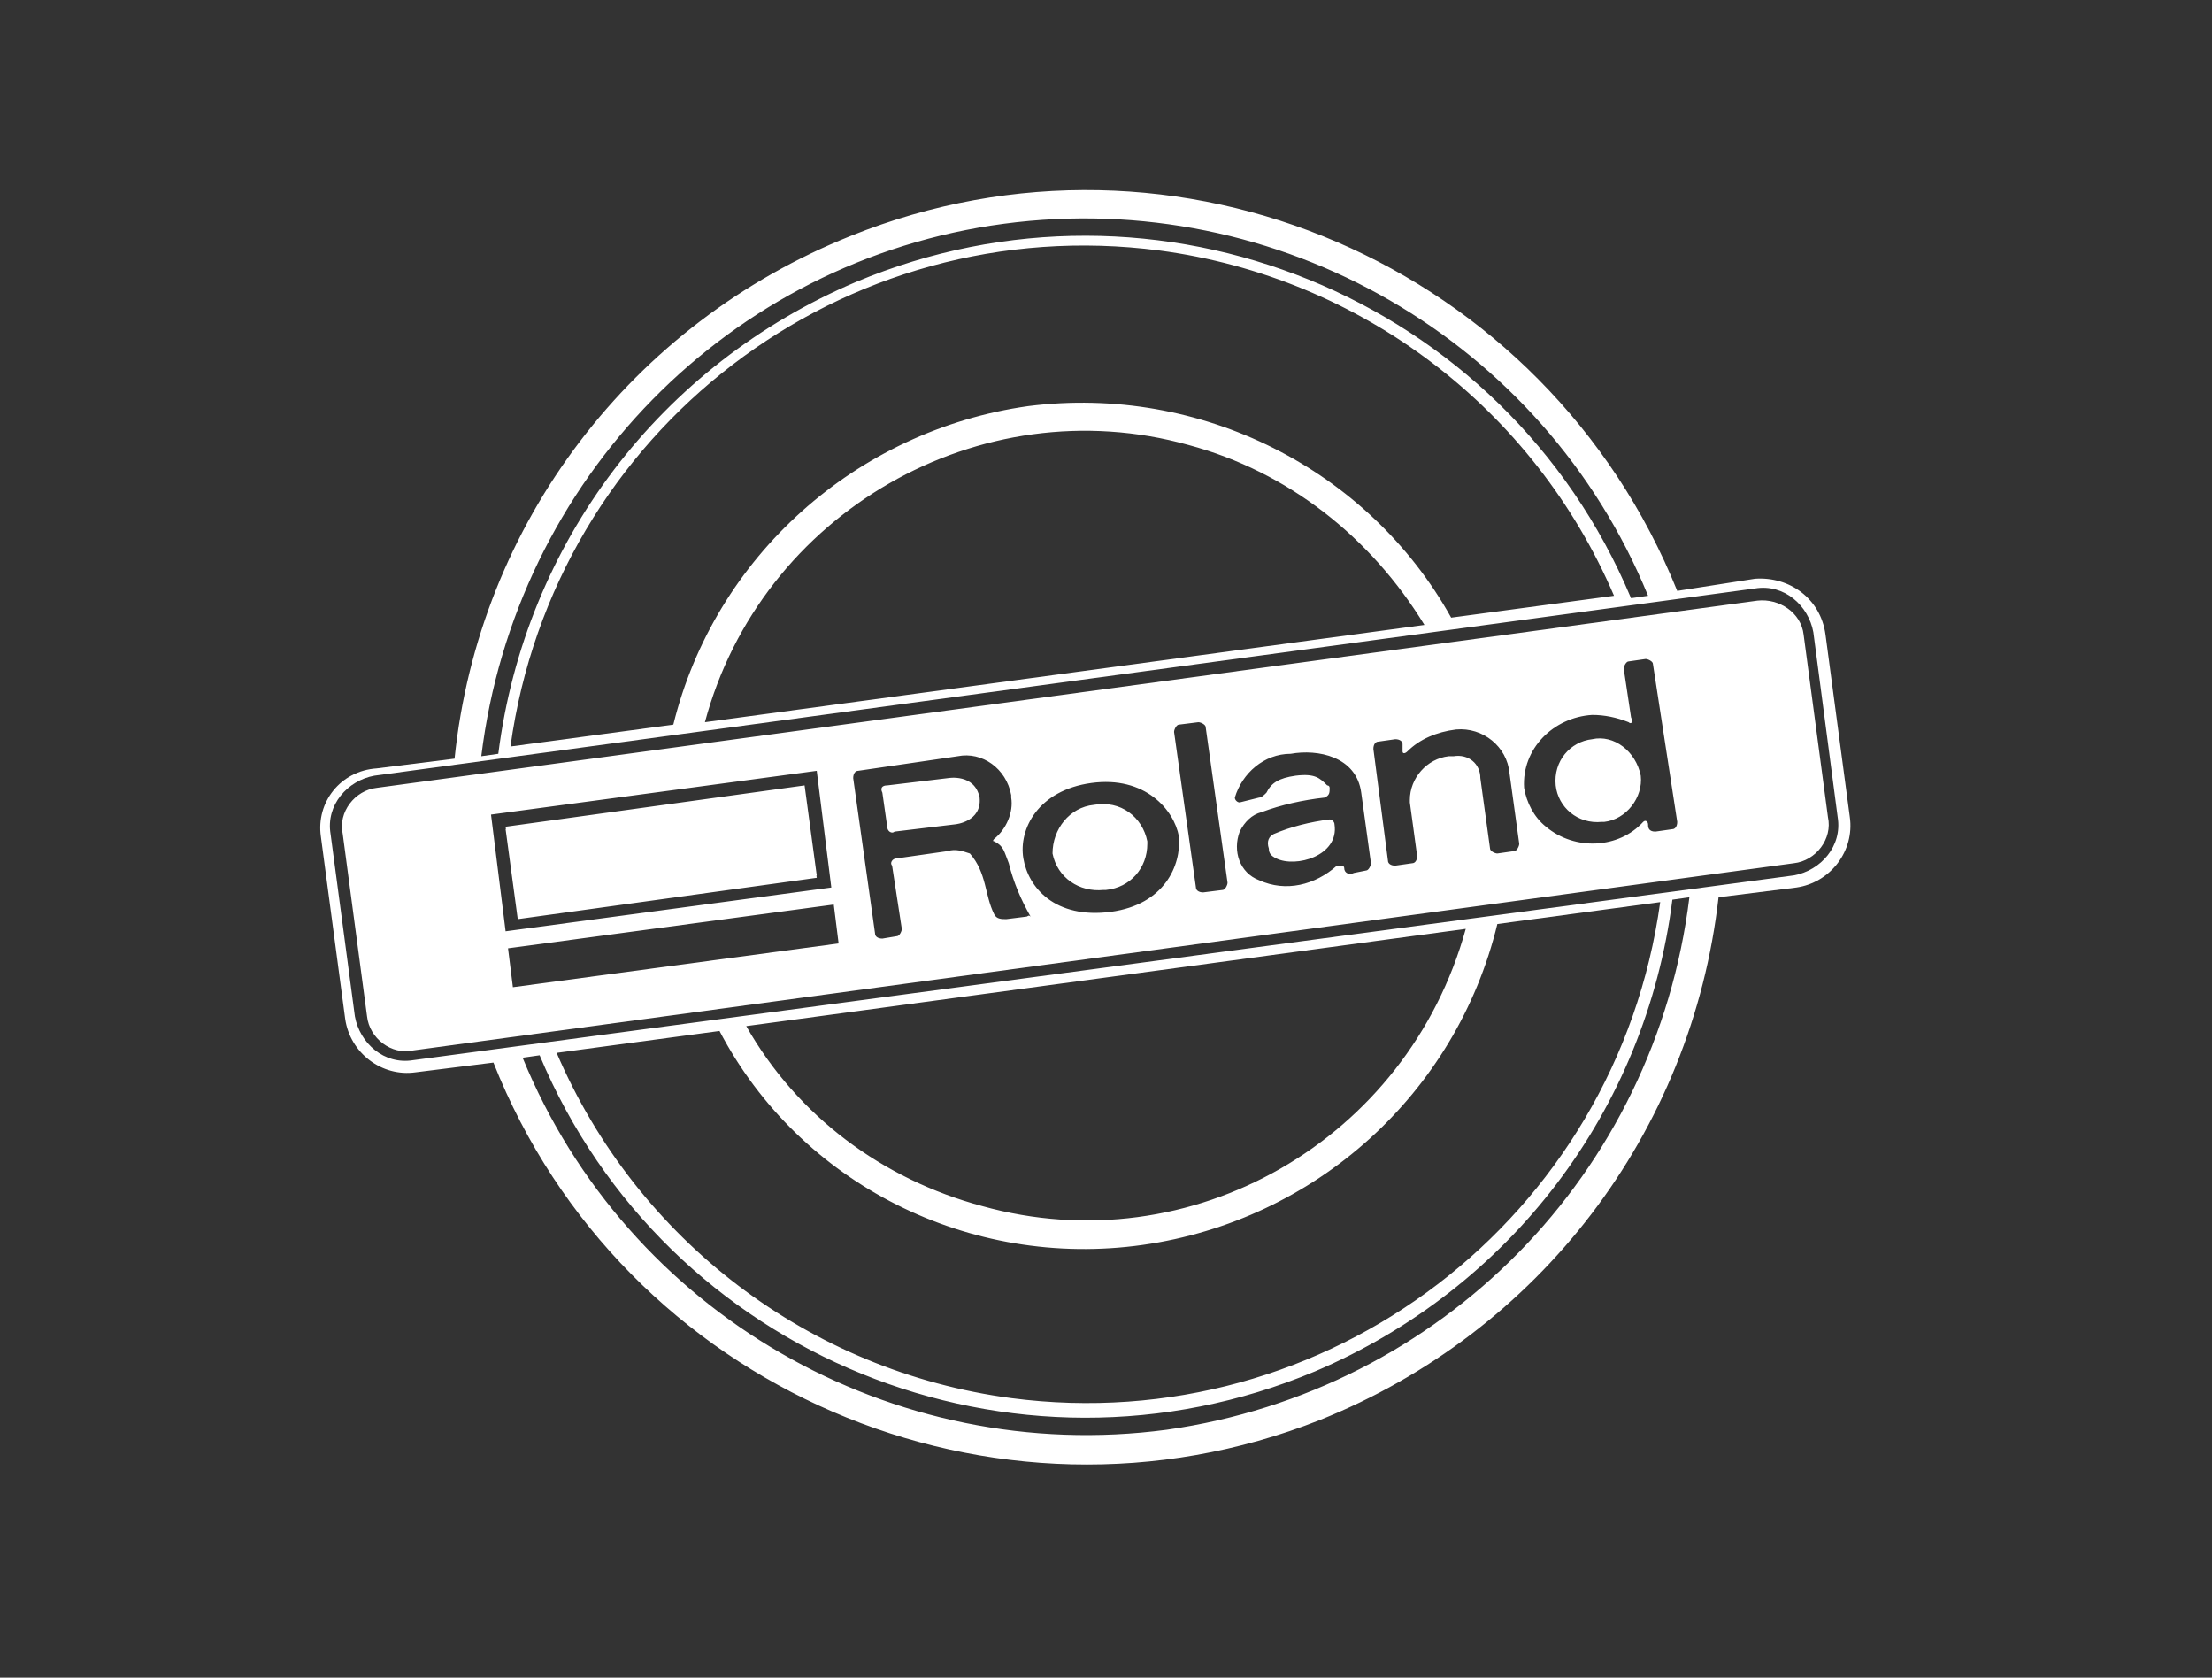 <?xml version="1.0" encoding="utf-8"?>
<!-- Generator: Adobe Illustrator 28.1.0, SVG Export Plug-In . SVG Version: 6.00 Build 0)  -->
<svg version="1.1" id="Layer_1" xmlns="http://www.w3.org/2000/svg" xmlns:xlink="http://www.w3.org/1999/xlink" x="0px" y="0px"
	 viewBox="0 0 91 69" style="enable-background:new 0 0 91 69;" xml:space="preserve">
<rect x="0" y="0" width="91" height="69" fill="#333333" stroke="none"/>
<style type="text/css">
	.st0{fill:#FFFFFF;}
</style>
<g id="LG-MG-product-page-legacy-icon" transform="translate(0 0.003)">
	<path id="Path_3761" class="st0" d="M72.2,23.8L69,24.3c-5.4-13.4-20.6-20-34-14.6c-9,3.6-15.3,11.8-16.3,21.5l-3.2,0.4
		C14,31.7,13,33,13.2,34.4c0,0,0,0,0,0l1,7.5c0.2,1.4,1.5,2.4,2.9,2.2l3.2-0.4c5.3,13.4,20.6,20,34,14.7c9-3.6,15.3-11.8,16.4-21.5
		l3.2-0.4c1.4-0.2,2.4-1.5,2.2-2.9l-1-7.5C74.9,24.6,73.6,23.7,72.2,23.8L72.2,23.8z M41.3,9.2c11.3-1.5,22.2,4.8,26.5,15.3
		l-0.7,0.1c-5.2-12.4-19.5-18.2-31.9-13c-8,3.4-13.6,10.7-14.7,19.4l-0.7,0.1C21.2,19.7,30,10.7,41.3,9.2z M42.3,16.7
		c-7.1,1-12.9,6.2-14.6,13.1l-6.7,0.9c1.8-13,13.7-22.1,26.7-20.4c8.3,1.1,15.4,6.5,18.7,14.2l-6.7,0.9
		C56.3,19.3,49.4,15.8,42.3,16.7L42.3,16.7z M58.6,25.7l-29.6,4c2.3-8.6,11.3-13.8,19.9-11.4C53,19.4,56.4,22.1,58.6,25.7L58.6,25.7
		z M48,58.8C36.7,60.3,25.8,54,21.5,43.5l0.7-0.1c5.2,12.4,19.5,18.2,31.9,13c8-3.4,13.6-10.7,14.7-19.4l0.7-0.1
		C68.1,48.3,59.3,57.2,48,58.8z M47,51.2c7.1-1,12.9-6.2,14.6-13.2l6.7-0.9c-1.8,13-13.7,22.1-26.7,20.4
		c-8.3-1.1-15.4-6.5-18.7-14.2l6.7-0.9C32.9,48.7,39.9,52.2,47,51.2L47,51.2z M30.7,42.2l29.6-4C57.9,46.9,49,52,40.4,49.6
		C36.3,48.5,32.8,45.9,30.7,42.2L30.7,42.2z M75.6,33.6c0.2,1.2-0.7,2.2-1.8,2.4L17,43.6c-1.2,0.2-2.2-0.7-2.4-1.8l-1-7.5
		c-0.2-1.2,0.7-2.2,1.8-2.4c0,0,0,0,0,0l56.8-7.7c1.2-0.2,2.2,0.7,2.4,1.8L75.6,33.6z"/>
	<path id="Path_3762" class="st0" d="M20.8,34.1l0.5,3.7l12.3-1.7l-0.5-3.7L20.8,34.1z M39,32l-2.5,0.3c-0.2,0-0.3,0.1-0.2,0.3
		c0,0,0,0,0,0l0.2,1.4c0,0.2,0.2,0.3,0.3,0.2c0,0,0,0,0,0l2.5-0.3c0,0,1.1-0.1,1-1.1C40.1,31.9,39,32,39,32L39,32z M39,32l-2.5,0.3
		c-0.2,0-0.3,0.1-0.2,0.3c0,0,0,0,0,0l0.2,1.4c0,0.2,0.2,0.3,0.3,0.2c0,0,0,0,0,0l2.5-0.3c0,0,1.1-0.1,1-1.1C40.1,31.9,39,32,39,32
		L39,32z M20.8,34.1l0.5,3.7l12.3-1.7l-0.5-3.7L20.8,34.1z M20.8,34.1l0.5,3.7l12.3-1.7l-0.5-3.7L20.8,34.1z M39,32l-2.5,0.3
		c-0.2,0-0.3,0.1-0.2,0.3c0,0,0,0,0,0l0.2,1.4c0,0.2,0.2,0.3,0.3,0.2c0,0,0,0,0,0l2.5-0.3c0,0,1.1-0.1,1-1.1C40.1,31.9,39,32,39,32
		L39,32z M45,33.1c-1,0.1-1.7,1-1.7,2c0,0,0,0,0,0c0.2,1,1.1,1.6,2.1,1.5c0,0,0,0,0.1,0c1-0.1,1.7-0.9,1.7-1.9c0,0,0-0.1,0-0.1
		C47,33.6,46.1,32.9,45,33.1C45.1,33.1,45.1,33.1,45,33.1L45,33.1z M45,33.1c-1,0.1-1.7,1-1.7,2c0,0,0,0,0,0c0.2,1,1.1,1.6,2.1,1.5
		c0,0,0,0,0.1,0c1-0.1,1.7-0.9,1.7-1.9c0,0,0-0.1,0-0.1C47,33.6,46.1,32.9,45,33.1C45.1,33.1,45.1,33.1,45,33.1L45,33.1z M39,32
		l-2.5,0.3c-0.2,0-0.3,0.1-0.2,0.3c0,0,0,0,0,0l0.2,1.4c0,0.2,0.2,0.3,0.3,0.2c0,0,0,0,0,0l2.5-0.3c0,0,1.1-0.1,1-1.1
		C40.1,31.9,39,32,39,32z M20.8,34.1l0.5,3.7l12.3-1.7l-0.5-3.7L20.8,34.1z M20.8,34.1l0.5,3.7l12.3-1.7l-0.5-3.7L20.8,34.1z M39,32
		l-2.5,0.3c-0.2,0-0.3,0.1-0.2,0.3c0,0,0,0,0,0l0.2,1.4c0,0.2,0.2,0.3,0.3,0.2c0,0,0,0,0,0l2.5-0.3c0,0,1.1-0.1,1-1.1
		C40.1,31.9,39,32,39,32L39,32z M45,33.1c-1,0.1-1.7,1-1.7,2c0,0,0,0,0,0c0.2,1,1.1,1.6,2.1,1.5c0,0,0,0,0.1,0
		c1-0.1,1.7-0.9,1.7-1.9c0,0,0-0.1,0-0.1C47,33.6,46.1,32.9,45,33.1C45.1,33.1,45.1,33.1,45,33.1L45,33.1z M54.7,33.7
		c-0.8,0.1-1.6,0.3-2.3,0.6c-0.2,0.1-0.3,0.3-0.2,0.6c0,0.2,0.1,0.3,0.3,0.4c0.8,0.4,2.6-0.1,2.4-1.4C54.9,33.8,54.8,33.7,54.7,33.7
		L54.7,33.7z M54.7,33.7c-0.8,0.1-1.6,0.3-2.3,0.6c-0.2,0.1-0.3,0.3-0.2,0.6c0,0.2,0.1,0.3,0.3,0.4c0.8,0.4,2.6-0.1,2.4-1.4
		C54.9,33.8,54.8,33.7,54.7,33.7L54.7,33.7z M45,33.1c-1,0.1-1.7,1-1.7,2c0,0,0,0,0,0c0.2,1,1.1,1.6,2.1,1.5c0,0,0,0,0.1,0
		c1-0.1,1.7-0.9,1.7-1.9c0,0,0-0.1,0-0.1C47,33.6,46.1,32.9,45,33.1C45.1,33.1,45.1,33.1,45,33.1L45,33.1z M39,32l-2.5,0.3
		c-0.2,0-0.3,0.1-0.2,0.3c0,0,0,0,0,0l0.2,1.4c0,0.2,0.2,0.3,0.3,0.2c0,0,0,0,0,0l2.5-0.3c0,0,1.1-0.1,1-1.1C40.1,31.9,39,32,39,32z
		 M20.8,34.1l0.5,3.7l12.3-1.7l-0.5-3.7L20.8,34.1z M72.3,24.7l-56.8,7.7c-0.9,0.1-1.6,1-1.4,1.9l1,7.5c0.1,0.9,1,1.6,1.9,1.4
		c0,0,0,0,0,0l56.8-7.7c0.9-0.1,1.6-1,1.4-1.9l-1-7.5C74.1,25.2,73.2,24.6,72.3,24.7L72.3,24.7z M34.5,38.8l-13.4,1.8L20.9,39
		l13.4-1.8L34.5,38.8z M34.2,36.5l-13.4,1.8l-0.6-4.8l13.4-1.8L34.2,36.5z M42.2,37.7l-0.8,0.1c-0.2,0-0.4,0-0.5-0.2
		c-0.4-0.8-0.3-1.7-1-2.5C39.6,35,39.3,34.9,39,35l-2.1,0.3c-0.2,0-0.3,0.2-0.2,0.3c0,0,0,0,0,0l0.4,2.6c0,0.1-0.1,0.3-0.2,0.3
		c0,0,0,0,0,0l-0.6,0.1c-0.2,0-0.3-0.1-0.3-0.2c0,0,0,0,0,0l-0.9-6.4c0-0.2,0.1-0.3,0.2-0.3c0,0,0,0,0,0l4.1-0.6
		c1-0.2,2,0.5,2.2,1.6c0,0,0,0.1,0,0.1c0.1,0.6-0.2,1.3-0.7,1.7c0,0-0.1,0.1,0,0.1c0.4,0.2,0.4,0.4,0.6,0.9c0.2,0.8,0.5,1.5,0.9,2.2
		C42.3,37.6,42.3,37.7,42.2,37.7C42.2,37.7,42.2,37.7,42.2,37.7L42.2,37.7z M45.7,37.5c-2.3,0.3-3.4-1-3.6-2.2
		c-0.2-1.2,0.6-2.8,2.8-3.1c2.2-0.3,3.4,1.1,3.6,2.2C48.6,35.6,47.9,37.2,45.7,37.5L45.7,37.5z M50.5,36.3c0,0.1-0.1,0.3-0.2,0.3
		c0,0,0,0,0,0l-0.8,0.1c-0.2,0-0.3-0.1-0.3-0.2c0,0,0,0,0,0l-0.9-6.4c0-0.1,0.1-0.3,0.2-0.3c0,0,0,0,0,0l0.8-0.1
		c0.1,0,0.3,0.1,0.3,0.2c0,0,0,0,0,0L50.5,36.3L50.5,36.3z M56.4,35.5c0,0.1-0.1,0.3-0.2,0.3c0,0,0,0,0,0l-0.5,0.1
		c-0.2,0.1-0.4,0-0.4-0.2c0,0,0,0,0,0c0-0.1-0.1-0.1-0.2-0.1c0,0,0,0-0.1,0c-0.9,0.8-2.1,1.1-3.2,0.6C51,35.9,50.7,35,51,34.2
		c0.2-0.4,0.5-0.7,0.9-0.8c0.8-0.3,1.7-0.5,2.6-0.6c0.2-0.1,0.2-0.2,0.2-0.4c0,0,0-0.1-0.1-0.1c-0.3-0.3-0.5-0.5-1.3-0.4
		c-0.7,0.1-1,0.3-1.2,0.7c-0.1,0.1-0.2,0.2-0.3,0.2L51,33c-0.1,0-0.2-0.1-0.2-0.2c0.3-1,1.2-1.8,2.3-1.8c1.1-0.2,2.7,0.1,2.9,1.6
		L56.4,35.5L56.4,35.5z M62.5,34.7c0,0.1-0.1,0.3-0.2,0.3c0,0,0,0,0,0l-0.7,0.1c-0.1,0-0.3-0.1-0.3-0.2c0,0,0,0,0,0L60.9,32
		c0-0.6-0.5-1-1.1-0.9c-0.1,0-0.1,0-0.2,0C58.7,31.2,58,32,58,32.9c0,0,0,0.1,0,0.1l0.3,2.2c0,0.2-0.1,0.3-0.2,0.3c0,0,0,0,0,0
		l-0.7,0.1c-0.2,0-0.3-0.1-0.3-0.2c0,0,0,0,0,0l-0.6-4.6c0-0.2,0.1-0.3,0.2-0.3c0,0,0,0,0,0l0.7-0.1c0.2,0,0.3,0.1,0.3,0.2
		c0,0,0,0,0,0l0,0.3c0,0.1,0.1,0.1,0.2,0c0.5-0.5,1.2-0.8,2-0.9c1.1-0.1,2.1,0.7,2.2,1.8L62.5,34.7L62.5,34.7z M69,33.8
		c0,0.2-0.1,0.3-0.2,0.3c0,0,0,0,0,0l-0.7,0.1c-0.3,0-0.3-0.2-0.3-0.3c0-0.1-0.1-0.2-0.2-0.1c-1,1.1-2.8,1.2-4,0.2
		c-0.5-0.4-0.8-1-0.9-1.6c-0.1-1.6,1.2-2.9,2.8-3c0.5,0,1,0.1,1.5,0.3c0.1,0.1,0.2,0,0.1-0.2l-0.3-2c0-0.1,0.1-0.3,0.2-0.3
		c0,0,0,0,0,0l0.7-0.1c0.1,0,0.3,0.1,0.3,0.2c0,0,0,0,0,0L69,33.8L69,33.8z M65.5,30.4c-0.9,0.1-1.6,0.9-1.5,1.9c0,0,0,0,0,0
		c0.1,0.9,0.9,1.6,1.9,1.5c0,0,0,0,0.1,0c0.9-0.1,1.6-1,1.5-1.9C67.3,30.9,66.4,30.2,65.5,30.4L65.5,30.4z M54.7,33.7
		c-0.8,0.1-1.6,0.3-2.3,0.6c-0.2,0.1-0.3,0.3-0.2,0.6c0,0.2,0.1,0.3,0.3,0.4c0.8,0.4,2.6-0.1,2.4-1.4C54.9,33.8,54.8,33.7,54.7,33.7
		L54.7,33.7z M45,33.1c-1,0.1-1.7,1-1.7,2c0,0,0,0,0,0c0.2,1,1.1,1.6,2.1,1.5c0,0,0,0,0.1,0c1-0.1,1.7-0.9,1.7-1.9c0,0,0-0.1,0-0.1
		C47,33.6,46.1,32.9,45,33.1C45.1,33.1,45.1,33.1,45,33.1L45,33.1z M39,32l-2.5,0.3c-0.2,0-0.3,0.1-0.2,0.3c0,0,0,0,0,0l0.2,1.4
		c0,0.2,0.2,0.3,0.3,0.2c0,0,0,0,0,0l2.5-0.3c0,0,1.1-0.1,1-1.1C40.1,31.8,39,32,39,32z M33.1,32.4L20.8,34l0.5,3.7l12.3-1.7
		C33.6,36.1,33.1,32.4,33.1,32.4z M20.8,34l0.5,3.7l12.3-1.7l-0.5-3.7L20.8,34z M39,32l-2.5,0.3c-0.2,0-0.3,0.1-0.2,0.3c0,0,0,0,0,0
		l0.2,1.4c0,0.2,0.2,0.3,0.3,0.2c0,0,0,0,0,0l2.5-0.3c0,0,1.1-0.1,1-1.1C40.1,31.8,39,32,39,32L39,32z M45,33.1c-1,0.1-1.7,1-1.7,2
		c0,0,0,0,0,0c0.2,1,1.1,1.6,2.1,1.5c0,0,0,0,0.1,0c1-0.1,1.7-0.9,1.7-1.9c0,0,0-0.1,0-0.1C47,33.6,46.1,32.9,45,33.1
		C45.1,33.1,45.1,33.1,45,33.1L45,33.1z M54.7,33.7c-0.8,0.1-1.6,0.3-2.3,0.6c-0.2,0.1-0.3,0.3-0.2,0.6c0,0.2,0.1,0.3,0.3,0.4
		c0.8,0.4,2.6-0.1,2.4-1.4C54.9,33.8,54.8,33.7,54.7,33.7L54.7,33.7z M54.7,33.7c-0.8,0.1-1.6,0.3-2.3,0.6c-0.2,0.1-0.3,0.3-0.2,0.6
		c0,0.2,0.1,0.3,0.3,0.4c0.8,0.4,2.6-0.1,2.4-1.4C54.9,33.8,54.8,33.7,54.7,33.7L54.7,33.7z M45,33.1c-1,0.1-1.7,1-1.7,2
		c0,0,0,0,0,0c0.2,1,1.1,1.6,2.1,1.5c0,0,0,0,0.1,0c1-0.1,1.7-0.9,1.7-1.9c0,0,0-0.1,0-0.1C47,33.6,46.1,32.9,45,33.1
		C45.1,33.1,45.1,33.1,45,33.1L45,33.1z M39,32l-2.5,0.3c-0.2,0-0.3,0.1-0.2,0.3c0,0,0,0,0,0l0.2,1.4c0,0.2,0.2,0.3,0.3,0.2
		c0,0,0,0,0,0l2.5-0.3c0,0,1.1-0.1,1-1.1C40.1,31.8,39,32,39,32z M20.8,34l0.5,3.7l12.3-1.7l-0.5-3.7L20.8,34z M20.8,34l0.5,3.7
		l12.3-1.7l-0.5-3.7L20.8,34z M39,32l-2.5,0.3c-0.2,0-0.3,0.1-0.2,0.3c0,0,0,0,0,0l0.2,1.4c0,0.2,0.2,0.3,0.3,0.2c0,0,0,0,0,0
		l2.5-0.3c0,0,1.1-0.1,1-1.1C40.1,31.8,39,32,39,32L39,32z M45,33.1c-1,0.1-1.7,1-1.7,2c0,0,0,0,0,0c0.2,1,1.1,1.6,2.1,1.5
		c0,0,0,0,0.1,0c1-0.1,1.7-0.9,1.7-1.9c0,0,0-0.1,0-0.1C47,33.6,46.1,32.9,45,33.1C45.1,33.1,45.1,33.1,45,33.1L45,33.1z M45,33.1
		c-1,0.1-1.7,1-1.7,2c0,0,0,0,0,0c0.2,1,1.1,1.6,2.1,1.5c0,0,0,0,0.1,0c1-0.1,1.7-0.9,1.7-1.9c0,0,0-0.1,0-0.1
		C47,33.6,46.1,32.9,45,33.1C45.1,33.1,45.1,33.1,45,33.1L45,33.1z M39,32l-2.5,0.3c-0.2,0-0.3,0.1-0.2,0.3c0,0,0,0,0,0l0.2,1.4
		c0,0.2,0.2,0.3,0.3,0.2c0,0,0,0,0,0l2.5-0.3c0,0,1.1-0.1,1-1.1C40.1,31.8,39,32,39,32z M20.8,34l0.5,3.7l12.3-1.7l-0.5-3.7L20.8,34
		z M20.8,34l0.5,3.7l12.3-1.7l-0.5-3.7L20.8,34z M20.8,34l0.5,3.7l12.3-1.7l-0.5-3.7L20.8,34z"/>
</g>
</svg>
